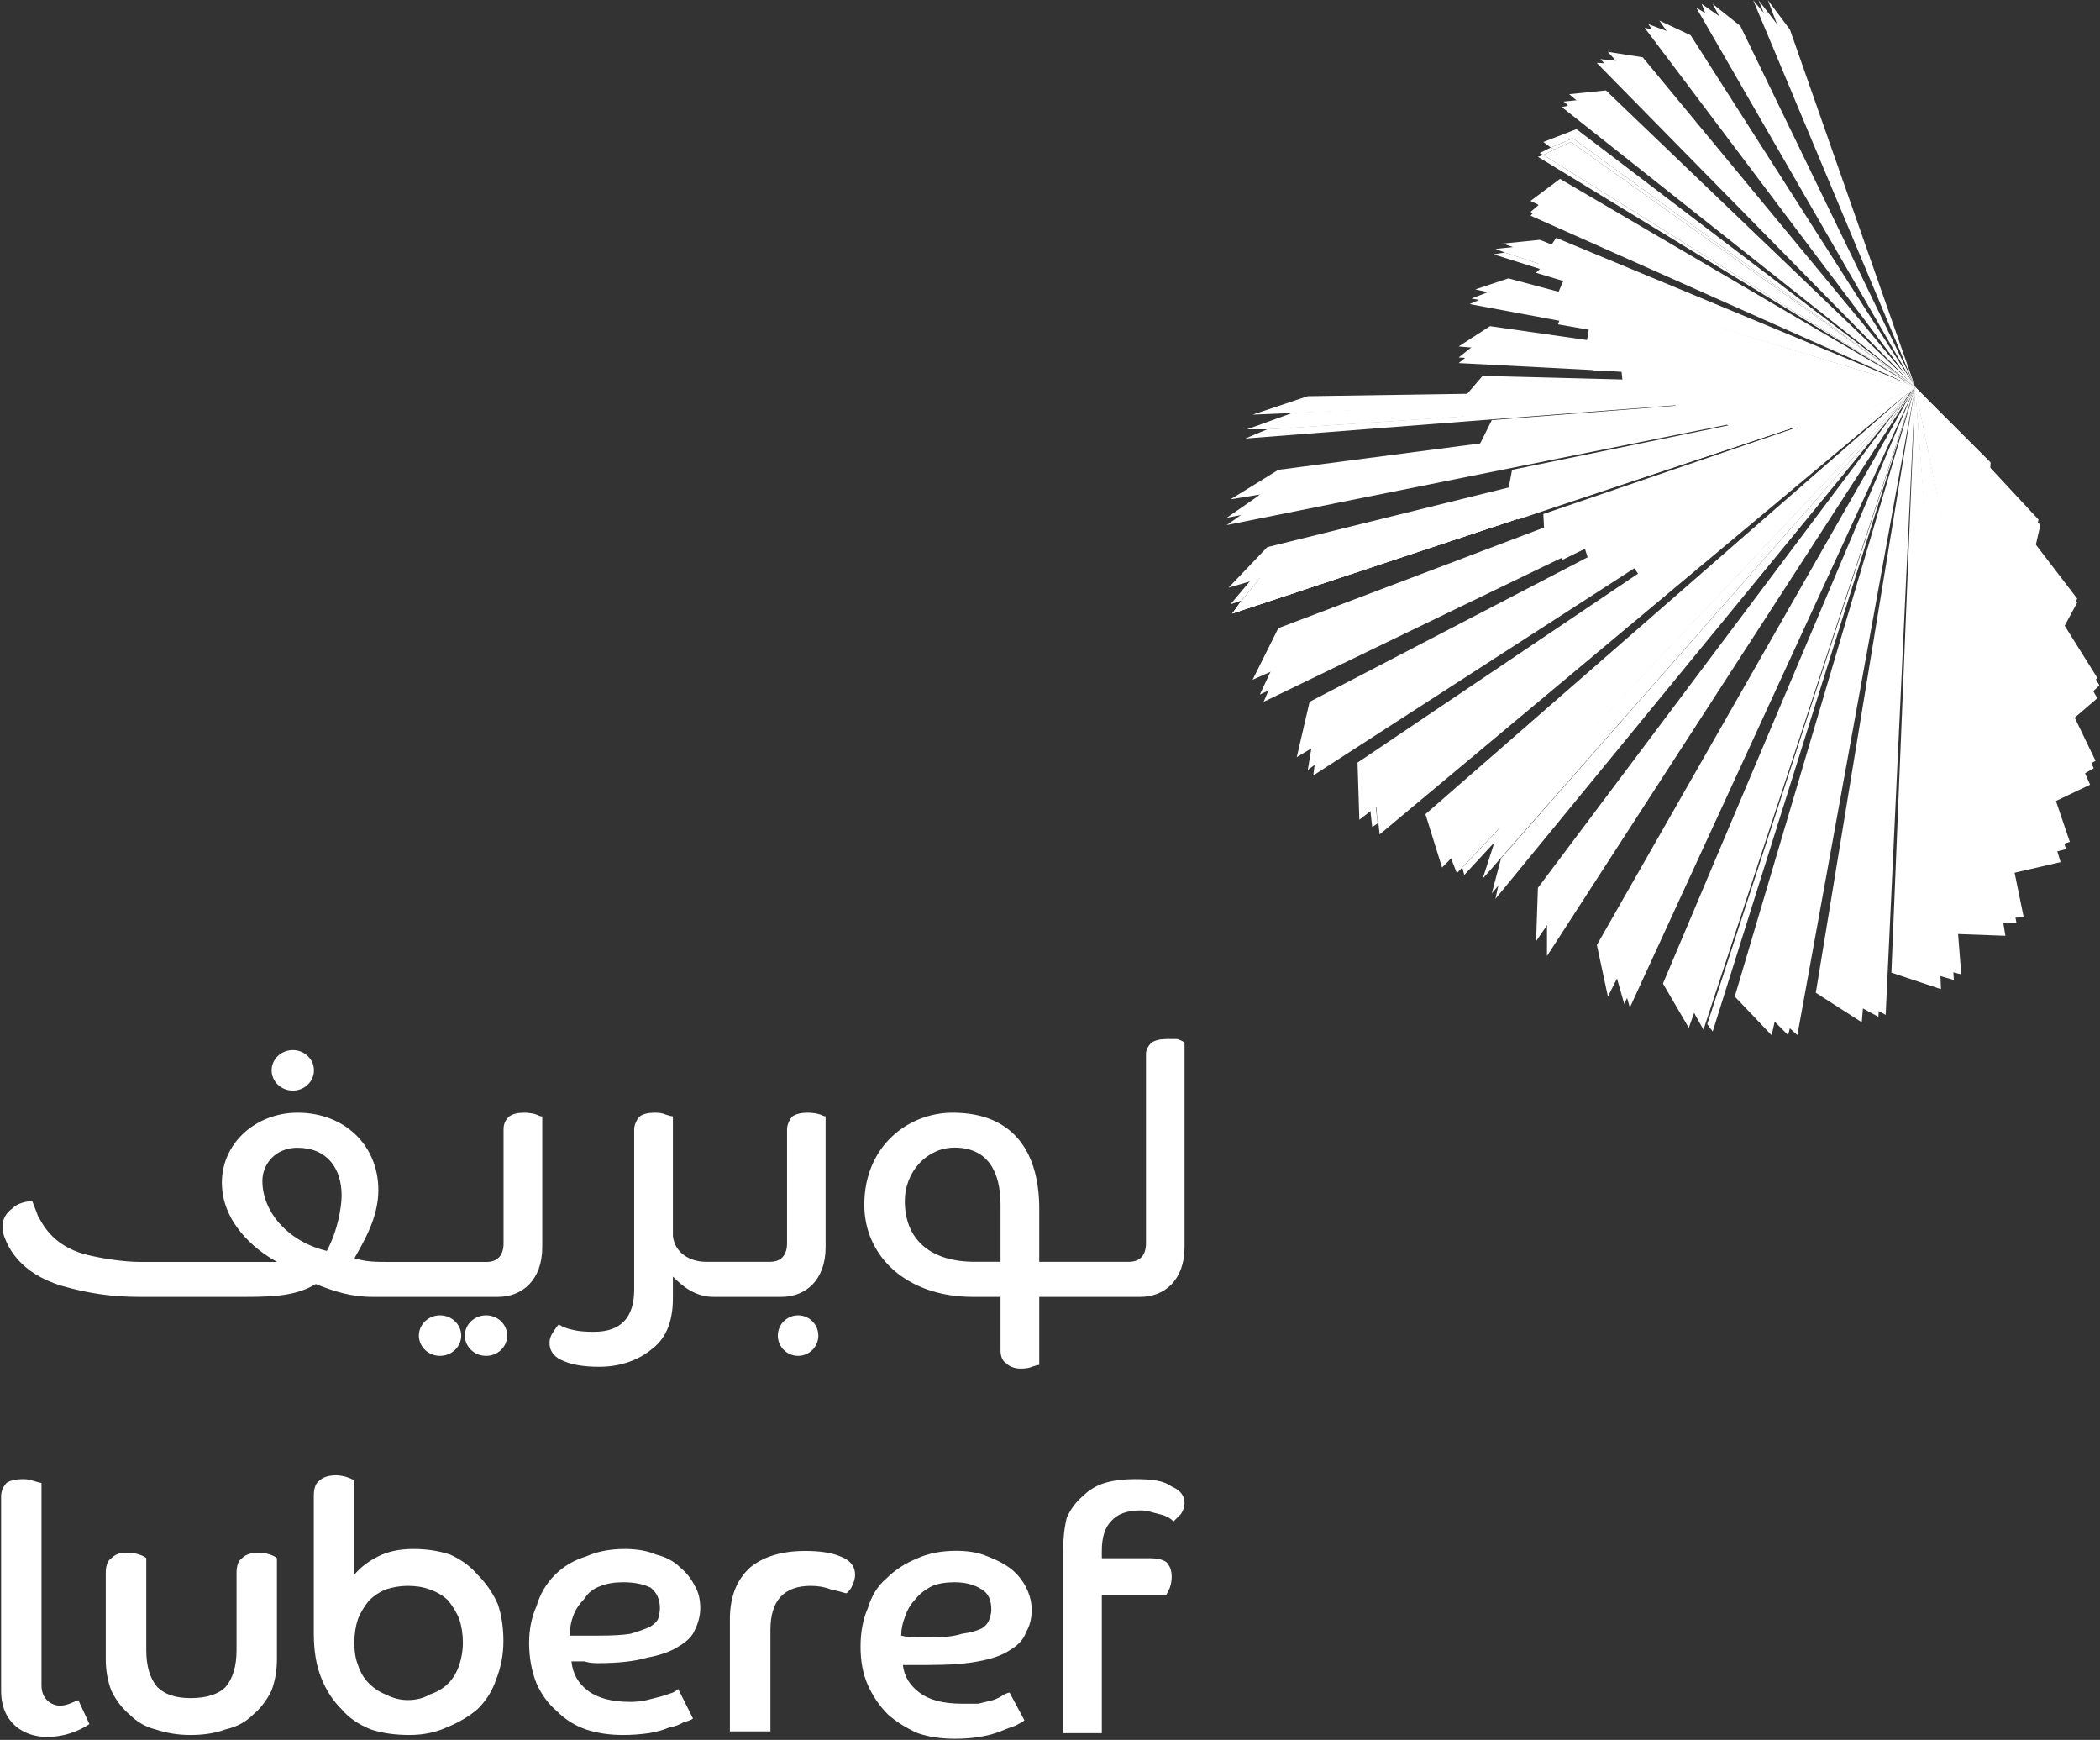 <svg version="1.2" xmlns="http://www.w3.org/2000/svg" viewBox="0 0 1503 1245" width="1503" height="1245">
	<rect x="0" y="0" width="1503" height="1245" fill="#333333" stroke="none"/>
	<title>press-release-report-en-1 (1)-pdf-svg</title>
	<defs>
		<clipPath clipPathUnits="userSpaceOnUse" id="cp1">
			<path d="m-12688.48-1488.83h15690.13v20912.03h-15690.13z"/>
		</clipPath>
	</defs>
	<style>
		.s0 { fill: #ffffff } 
		.s1 { fill: #ffffff } 
		.s2 { fill: #ffffff } 
		.s3 { fill: #ffffff } 
		.s4 { fill: #ffffff } 
		.s5 { fill: #ffffff } 
		.s6 { fill: #ffffff } 
		.s7 { fill: #ffffff } 
		.s8 { fill: #ffffff } 
		.s9 { fill: #ffffff } 
		.s10 { fill: #ffffff } 
		.s11 { fill: #ffffff } 
		.s12 { fill: #ffffff } 
	</style>
	<g id="Clip-Path: Page 1" clip-path="url(#cp1)">
		<g id="Page 1">
			<path id="Path 18" fill-rule="evenodd" class="s0" d="m75.7 1125.5q0-7.9 4-10.5 3.9-4 10.5-4 5.3 0 9.2 1.3 4 1.3 5.3 2.7v65.8q0 17.2 7.9 26.4 7.9 7.9 23.7 7.9 17.2 0 25.1-7.9 7.9-9.2 7.9-26.4v-55.3q0-7.9 3.9-10.5 4-4 11.9-4 3.9 0 7.9 1.3 3.9 1.3 5.2 2.7v72.4q0 11.9-3.9 22.4-5.3 10.6-13.2 17.2-7.9 7.9-19.7 10.5-10.6 4-25.1 4-13.1 0-25-4-10.5-2.6-18.4-10.5-8-6.6-13.2-17.2-4-10.5-4-22.4zm148.9-55.3q0-7.9 3.9-10.6 4-3.9 11.9-3.9 4 0 7.9 1.3 4 1.3 5.3 2.6v67.2q6.6-7.9 17.1-13.1 10.5-5.3 25-5.3 14.5 0 26.4 4 11.8 5.2 19.7 14.4 9.3 9.3 14.5 21.1 4 11.9 4 26.4 0 14.5-5.3 27.7-3.9 11.8-13.2 21-9.2 7.9-22.4 13.2-11.8 5.3-26.3 5.3-15.8 0-27.7-4-13.1-5.2-21-14.5-9.3-9.2-14.5-22.4-5.3-13.1-5.3-31.6zm67.2 146.3q9.2 0 15.8-4 7.9-2.6 13.2-7.9 5.2-5.2 7.9-13.2 2.6-7.9 2.6-15.8 0-9.2-2.6-17.1-2.7-6.6-7.9-13.2-5.3-5.2-13.2-7.9-6.6-2.6-15.8-2.6-7.9 0-15.8 2.6-6.6 2.7-11.9 7.9-5.3 6.6-7.9 13.2-2.6 7.9-2.6 17.1 0 9.3 2.6 15.8 2.6 8 7.9 13.2 5.3 5.3 11.9 7.9 7.9 4 15.8 4zm204.2 13.2q-1.3 1.3-6.6 2.6-4 2.6-10.6 3.9-6.5 2.7-14.4 4-9.3 1.3-18.5 1.3-14.5 0-26.3-3.9-11.9-4-21.1-13.2-9.2-7.9-14.5-19.8-5.3-13.2-5.3-29 0-14.5 5.3-26.3 3.9-13.2 13.2-22.4 9.2-9.2 22.4-13.2 11.8-5.3 27.6-5.3 13.2 0 22.4 4 10.6 2.6 17.2 9.2 6.5 5.3 10.5 13.2 3.9 6.6 3.9 15.8 0 7.9-3.9 15.8-2.6 6.6-11.9 11.9-7.9 5.2-22.4 7.9-13.1 3.9-35.5 3.9-5.3 0-9.3-1.3-3.9 0-9.2 0 1.3 13.2 11.9 21.1 10.5 7.9 30.3 7.9 6.6 0 11.8-1.3 5.3-1.3 10.6-2.7 3.9-1.3 7.9-2.6 2.6-1.3 3.9-2.6zm-88.2-59.3c3.5 0 17.5 0 21 0q14.5 0 22.4-1.3 9.3-2.7 14.5-5.3 4-2.6 5.3-5.3 1.3-3.9 1.3-7.9 0-9.2-6.6-14.5-7.9-3.9-19.7-3.9-9.2 0-15.8 2.6-7.9 2.6-11.9 9.2-5.3 5.3-7.9 11.9-2.6 6.6-2.6 14.5zm114.6-11.9q0-23.7 14.5-36.9 14.5-11.8 39.5-11.8 15.8 0 25 3.9 10.6 4 10.6 13.2 0 3.9-2.7 9.2-2.6 4-3.9 4-4-1.3-10.6-2.7-6.5-2.6-14.5-2.6-28.9 0-28.9 31.6v72.5h-29zm210.8 72.5q-1.4 1.3-6.6 3.9-4 1.3-10.6 4-6.5 2.6-14.5 3.9-7.9 1.4-18.4 1.4-14.5 0-26.3-4-11.9-5.3-21.1-13.2-9.2-9.2-14.5-21.1-5.3-11.8-5.3-27.6 0-15.8 5.3-27.7 3.9-13.2 13.2-21.1 9.2-9.2 22.4-14.5 11.8-5.3 27.6-5.3 13.2 0 22.4 4 10.6 4 17.1 9.2 6.6 5.3 10.6 13.2 3.9 7.9 3.9 15.8 0 9.2-3.9 15.8-2.7 7.9-11.9 13.2-7.9 5.3-22.4 7.9-13.1 2.6-35.5 2.6-5.3 0-9.3 0-3.9 0-9.2 0 1.3 11.9 11.9 19.8 10.5 7.9 30.3 7.9 6.6 0 11.8 0 5.3-1.3 10.6-2.6 3.9-1.3 7.9-4 2.6-1.3 3.9-1.3zm-88.2-60.6q5.2 1.3 10.5 1.3h10.5q14.5 0 22.4-2.6 9.3-1.3 14.5-4 4-2.6 5.3-6.6 1.3-3.9 1.3-6.6 0-10.5-6.6-14.4-7.9-5.3-19.7-5.3-9.3 0-15.8 2.6-7.9 4-11.9 9.2-5.3 5.3-7.9 13.2-2.6 6.6-2.6 13.2zm115.9-60.6q0-13.2 2.6-23.7 4-9.3 11.9-15.9 6.6-6.5 15.8-9.2 9.2-2.6 21.1-2.6c13.1 0 21 1.3 26.3 5.3q9.2 3.9 9.2 11.8 0 4-2.6 7.9-2.6 2.7-5.3 5.3-3.9-4-10.5-5.3c-5.3-1.3-7.9-2.6-13.2-2.6q-14.5 0-21.1 7.9-6.5 6.6-6.5 21.1v5.2h34.2q7.9 0 11.9 2.7 3.9 3.9 3.9 10.5 0 4-1.3 7.9-1.3 2.7-2.6 5.3h-46.1v98.8h-27.7zm-696.9 123.9c-7.9 5.3-18.5 9.2-30.3 9.2-17.1 0-32.9-10.5-32.9-32.9v-139.7c0-2.6 1.3-6.6 3.9-9.2q4-2.7 11.9-2.7 3.9 0 7.9 1.4 3.9 1.3 5.2 1.3v144.9c0 10.6 7.9 14.5 13.2 14.5 5.3 0 9.2-2.6 13.2-3.9zm523-436.2q2.6 1.3 3.9 1.3v93.6c0 23.7-14.4 35.6-31.6 35.6h-48.7c-13.2 0-22.4-7.9-29-14.5v15.8c0 14.5-4 27.6-14.5 35.6-9.2 7.9-22.4 13.1-38.2 13.1q-15.8 0-25-3.9-10.6-4-10.6-13.2 0-4 2.7-7.9 2.6-4 3.9-5.3 4 2.7 10.6 4 5.2 1.3 14.5 1.3 28.9 0 28.9-30.3v-114.7c0-2.6 1.4-6.5 4-9.2q3.9-2.6 10.5-2.6 5.3 0 7.9 1.3 4 1.3 5.3 1.3v85.7c1.3 11.8 11.9 18.4 23.7 18.4h46.1c5.3 0 11.9-2.6 11.9-13.2v-81.7c0-2.6 1.3-6.5 3.9-9.2q4-2.6 10.6-2.6 5.2 0 9.2 1.3zm260.8-51.4v146.3c0 23.7-14.5 35.6-31.6 35.6h-72.4v48.7q-1.4 0-5.3 1.3-2.6 1.3-7.9 1.3-6.6 0-10.6-3.9-3.9-2.6-3.9-9.2v-38.2h-19.8c-47.4 0-77.7-29-77.7-65.9 0-42.2 31.6-65.9 63.2-65.9 46.2 0 62 31.6 62 68.5v38.2h64.5c5.3 0 11.9-2.6 11.9-13.2v-135.7q0-3.9 3.9-7.9 4-2.6 10.6-2.6 5.2 0 7.9 0 3.9 1.3 5.2 2.6zm-131.7 116c0-23.7-9.2-40.9-32.9-40.9-19.8 0-35.6 17.2-35.6 38.2 0 27.7 18.4 43.5 50.1 43.5h18.4zm-144.9 108.1c-8 0-14.5-6.5-14.5-14.5 0-8 6.5-14.5 14.5-14.5 8 0 14.5 6.5 14.5 14.5 0 8-6.5 14.5-14.5 14.5zm-187.1-172.6q2.6 1.3 4 1.3v93.5c0 23.7-14.5 35.6-31.7 35.6h-89.5c-15.8 0-27.7-3.9-40.9-9.2-13.1 7.9-27.6 9.2-50 9.2h-76.4c-19.8 0-36.9-2.6-55.4-7.9-30.3-9.2-38.2-27.7-40.8-34.3-4-10.5 0-17.1 5.3-21 3.9-4 10.5-5.3 14.4-5.3 1.4 3.9 2.7 6.6 4 10.5 2.6 4 9.2 21.1 34.3 27.7 10.5 2.6 26.3 5.3 39.5 5.3h97.5c-17.2-9.3-39.6-29-39.6-56.7 0-29 25.1-50.1 54.1-50.1 34.2 0 57.9 23.8 57.9 55.4 0 19.7-10.5 36.9-17.1 48.7 7.9 2.7 15.8 2.7 25 2.7h69.8c5.3 0 11.9-2.7 11.9-13.2v-81.7c0-4 1.3-6.6 4-9.2q3.9-2.7 10.5-2.7 5.3 0 9.2 1.4zm-139.6 57.9c0-19.7-10.6-34.2-31.6-34.2-15.9 0-25.1 11.8-25.1 23.7 0 22.4 18.5 43.5 46.1 50.1 7.9-14.5 10.6-31.7 10.6-39.6zm103.4 114.7c-8.4 0-15.2-6.5-15.2-14.5 0-8 6.8-14.5 15.2-14.5 8.4 0 15.1 6.5 15.1 14.5 0 8-6.7 14.5-15.1 14.5zm-138.3-189.8c-8.4 0-15.2-6.5-15.2-14.5 0-8 6.8-14.5 15.2-14.5 8.3 0 15.1 6.5 15.1 14.5 0 8-6.8 14.5-15.1 14.5zm105.3 189.8c-8.3 0-15.1-6.5-15.1-14.5 0-8 6.8-14.5 15.1-14.5 8.4 0 15.2 6.5 15.2 14.5 0 8-6.8 14.5-15.2 14.5zm760.8-795.9l26.4-2.7 268.7 106.8z"/>
			<path id="Path 19" class="s1" d="m1096.7 175.4l-26.3 2.7 6.5 2.6 293.8 96.2z"/>
			<path id="Path 20" class="s2" d="m1370.7 276.9l-274-101.5-9.2 1.4z"/>
			<path id="Path 21" fill-rule="evenodd" class="s0" d="m1474.8 616.9l-34.3 7.9-69.8-347.9zm-39.5 52.7l-35.6-1.3-29-391.4zm-46.1 38.2l-35.5-11.8 17.1-419.1zm-121.2 33l-26.4-27.7 129.2-436.1z"/>
			<path id="Path 22" class="s1" d="m1398.4 701.2l-27.7-424.3-9.2 413.8z"/>
			<path id="Path 23" fill-rule="evenodd" class="s0" d="m1208.7 735.5l-18.5-31.7 180.5-426.9zm162.1-458.6l-220 436.2-7.9-36.9zm0 0l-4 4.5 0.7-1.1zm-309.6 351.8l11.9-36.9 292.9-309.8-1.9 2.6zm39.5 6.6l-1.3 38.2 267.4-392.1-2.8 3.1zm270.1-359.7l-4.8 6.4 1.6-1.7z"/>
			<path id="Path 24" class="s1" d="m1253.5 714.4l26.3 26.3 1.3-5.2 89.6-458.6z"/>
			<path id="Path 25" class="s0" d="m1299.6 710.4l32.9 21.1 38.2-454.6z"/>
			<path id="Path 26" class="s1" d="m1370.7 276.9l71.2 340 36.8-9.3z"/>
			<path id="Path 27" class="s3" d="m1370.7 276.9l109.4 234.5 22.4-21zm-297.8 354.4l-2.6 11.9 300.4-366.3z"/>
			<path id="Path 28" fill-rule="evenodd" class="s1" d="m1370.7 276.9l-1.4 1.7 0.1-0.2zm-303 362.4l6.6-25.1 294.6-335.2-0.2 0.3zm303-363.7l-1.8 3.4 0.5-0.6zm-218.7 405.9l10.5 36.9 206.7-439.7-0.5 0.7z"/>
			<path id="Path 29" class="s0" d="m1156 684.1l10.5 36.9 204.2-444.1z"/>
			<path id="Path 30" fill-rule="evenodd" class="s1" d="m1370.7 276.9l-263.5 369v38.2zm0 0l34.3 383.4h38.2z"/>
			<path id="Path 31" class="s3" d="m1370.7 276.9l38.2 380.8 39.5-1.3zm0 0l73.8 337.3 36.9-11.8z"/>
			<path id="Path 32" class="s0" d="m1495.9 561.5l-125.2-284.6 97.5 297.8z"/>
			<path id="Path 33" class="s1" d="m1498.5 549.7l-127.8-272.8 96.2 291.2zm-127.8-272.8l-169.9 427 18.4 32.9z"/>
			<path id="Path 34" class="s0" d="m1257.4 714.4l29 26.3 84.3-463.8z"/>
			<path id="Path 35" class="s1" d="m1370.7 276.9l-60.6 432.2 34.3 18.5z"/>
			<path id="Path 36" class="s0" d="m1370.7 276.9l-55.3 430.9 34.2 18.4z"/>
			<path id="Path 37" class="s3" d="m1468.2 562.8l31.6-18.4-129.1-267.5"/>
			<path id="Path 38" class="s0" d="m1370.7 276.9l112 238.5 18.4-15.8z"/>
			<path id="Path 39" class="s1" d="m1370.7 276.9l109.4 234.5 22.4-21z"/>
			<path id="Path 40" class="s3" d="m1370.7 276.9l110.7 229.3 19.7-21.1zm0 0l-5.2 411.1 38.2 9.2z"/>
			<path id="Path 41" class="s0" d="m1221.9 732.8l3.9 5.3 144.9-461.2z"/>
			<path id="Path 42" class="s4" d="m1370.7 276.9l97.5 285.9 29-17.1z"/>
			<path id="Path 43" class="s0" d="m1370.7 276.9l105.4 173.9 10.6-19.7z"/>
			<path id="Path 44" class="s1" d="m1370.7 276.9l102.8 173.9 13.2-22.4z"/>
			<path id="Path 45" class="s0" d="m1370.7 276.9l83 127.8 6.6-29z"/>
			<path id="Path 46" class="s1" d="m1370.7 276.9l80.4 126.5 7.9-31.6z"/>
			<path id="Path 47" class="s0" d="m1370.7 276.9l52.7 76.4 1.3-22.4z"/>
			<path id="Path 48" class="s1" d="m1422.1 330.9l-51.4-54 51.4 75.1z"/>
			<path id="Path 49" fill-rule="evenodd" class="s0" d="m1370.7 276.9l-324.1 343.9 1.4 5.3zm-350.5 305.7l11.9 38.2 338.6-343.9z"/>
			<path id="Path 50" class="s5" d="m1370.7 276.9l-342.5 311 14.5 36.9z"/>
			<path id="Path 51" fill-rule="evenodd" class="s0" d="m936 283.5l-39.5 13.2 474.2-19.8zm434.8-7.9h-1.4q0 0 1.4 0z"/>
			<path id="Path 52" class="s1" d="m1370.7 276.9l-220 7.9-225.3 10.5-32.9 11.9h14.5z"/>
			<path id="Path 53" class="s5" d="m1370.7 276.9l-440 15.8-5.3 2.6 225.3-10.5z"/>
			<path id="Path 54" class="s6" d="m907 307.2l-15.8 6.6 238.4-18.5 241.1-18.4h-5.2z"/>
			<path id="Path 55" class="s7" d="m1365.5 276.9h3.9 1.3l-441.3 21.1-22.4 9.2z"/>
			<path id="Path 56" class="s0" d="m1370.7 276.9l-455.8 172.6-18.4 36.9z"/>
			<path id="Path 57" fill-rule="evenodd" class="s5" d="m901.7 497l17.2-36.9 221.7-89.9-43.9 21.3 274-114.6zm243.7-129.1l-4.8 2.3 230.1-93.3z"/>
			<path id="Path 58" class="s6" d="m1369.4 276.9l-272.7 114.6-176.5 73.8-15.8 36.9 466.3-225.3z"/>
			<path id="Path 59" class="s7" d="m1362.8 279.5l-266.1 112-176.5 73.8-11.9 27.7 461.1-216.1z"/>
			<path id="Path 60" class="s0" d="m1364.1 278.2l4-1.3-453.2 59.3-34.2 21.1z"/>
			<path id="Path 61" class="s7" d="m1370.7 276.9l-458.4 69.8-34.3 23.8z"/>
			<path id="Path 62" class="s5" d="m1370.7 276.9l-458.4 69.8-11.9 7.9z"/>
			<path id="Path 63" class="s6" d="m1370.7 276.9l-470.3 83-22.4 15.8z"/>
			<path id="Path 64" class="s0" d="m1370.7 276.9l-463.7 114.6-27.7 29z"/>
			<path id="Path 65" class="s1" d="m895.1 415.3l-14.4 17.1 7.9-2.7 13.1-15.8z"/>
			<path id="Path 66" class="s5" d="m1370.7 276.9l-463.7 125.2-11.9 13.2z"/>
			<path id="Path 67" class="s6" d="m888.6 429.8l-6.6 9.2 488.7-162.1z"/>
			<path id="Path 68" class="s7" d="m907 407.3l-18.4 22.5-6.6 9.2 488.7-162.1z"/>
			<path id="Path 69" class="s6" d="m888.6 429.8l-6.6 9.2 488.7-162.1z"/>
			<path id="Path 70" class="s0" d="m1370.7 276.9l-433.4 225.3-9.2 39.6z"/>
			<path id="Path 71" class="s5" d="m942.6 511.4l-4 23.8-2.6 15.8 5.3-4 429.4-270.1z"/>
			<path id="Path 72" class="s6" d="m1370.7 276.9l-425.5 238.5-5.3 39.5z"/>
			<path id="Path 73" class="s7" d="m1370.7 276.9l-425.5 238.5-3.9 31.6z"/>
			<path id="Path 74" class="s0" d="m1370.7 276.9l-399.1 268.8 1.3 40.9z"/>
			<path id="Path 75" class="s1" d="m980.8 580l1.3 11.8 3.9-2.6-1.3-11.9z"/>
			<path id="Path 76" class="s5" d="m1369.4 278.2l-5.3 2.6 6.6-3.9-391.2 276.7 1.3 26.4z"/>
			<path id="Path 77" class="s6" d="m1369.4 278.2l-386 279.4 4 39.5 383.3-320.2z"/>
			<path id="Path 78" class="s7" d="m1369.4 278.2l-386 279.4 2.6 31.6 384.7-312.3z"/>
			<path id="Path 79" class="s1" d="m1370.7 276.9l-314.8 279.4-15.8 27.6 9.2-9.2 10.5-18.4z"/>
			<path id="Path 80" class="s8" d="m1029.5 580l4 9.2 337.2-312.3z"/>
			<path id="Path 81" class="s7" d="m1370.7 276.9l-293.8-96.2-7.9 1.3z"/>
			<path id="Path 82" class="s0" d="m1370.7 276.9l-291.1-77.7-23.7 7.9z"/>
			<path id="Path 83" class="s1" d="m1076.9 204.4l-23.7 9.2 317.5 63.3z"/>
			<path id="Path 84" class="s2" d="m1076.9 204.4l-11.8 4 305.6 68.5z"/>
			<path id="Path 85" class="s7" d="m1075.6 207.1l-23.7 10.5 318.8 59.3z"/>
			<path id="Path 86" fill-rule="evenodd" class="s0" d="m1104.6 367.8l1.3 26.4 264.8-117.3zm-22.4-31.6l-5.2 27.6 293.7-86.9zm288.5-59.3l-303 23.7-13.1 26.4z"/>
			<path id="Path 87" fill-rule="evenodd" class="s9" d="m1370.7 276.9l-309.6 55.3-1.3 4zm-308.3 2.6l-15.8 19.8 324.1-22.4z"/>
			<path id="Path 88" class="s0" d="m1045.3 287.4l325.4-10.5-309.6-7.9z"/>
			<path id="Path 89" class="s9" d="m1370.7 276.9l-254.2 118.6 1.3 5.3z"/>
			<path id="Path 90" class="s0" d="m1370.7 276.9l-237.1 113.3 6.6 21.1zm0 0l-220 135.7 1.3 2.7zm0 0l-204.2 125.1 14.5 21.1z"/>
			<path id="Path 91" class="s10" d="m1232.4 417.9l1.3 1.3 137-142.3z"/>
			<path id="Path 92" class="s9" d="m1370.7 276.9l-284.5 90.9v4z"/>
			<path id="Path 93" class="s0" d="m1370.7 276.9l-304.3-43.5-22.4 14.5z"/>
			<path id="Path 94" class="s1" d="m1063.8 240l-19.8 15.8 326.7 21.1z"/>
			<path id="Path 95" class="s7" d="m1063.8 244l-19.8 15.8 326.7 17.1z"/>
			<path id="Path 96" class="s0" d="m1162.6 284.8l208.1-7.9-210.8-17.1z"/>
			<path id="Path 97" fill-rule="evenodd" class="s11" d="m1370.7 276.9l-127.8 35.6-9.2-11.9zm0 0l-83 31.6-6.6-5.2z"/>
			<path id="Path 98" class="s0" d="m1370.7 276.9l-251.6-76.4-9.2 21.1zm0 0l-89.6-255.7-15.8-21.1z"/>
			<path id="Path 99" class="s1" d="m1274.6 19.9l-2.7-2.6-13.2-17.1 112 276.7z"/>
			<path id="Path 100" class="s7" d="m1270.6 18.6l-9.2-10.5-6.6-7.9 115.9 276.7z"/>
			<path id="Path 101" class="s12" d=""/>
			<path id="Path 102" class="s0" d="m1365.5 270.3l5.2 6.6-195-235.9-25-3.9z"/>
			<path id="Path 103" class="s1" d="m1365.5 270.3l-195-225.3-25.1-2.7z"/>
			<path id="Path 104" class="s2" d="m1170.5 45l-14.5-1.3 209.5 226.6z"/>
			<path id="Path 105" class="s7" d="m1370.7 276.9l-5.2-6.6-197.7-224-25-1.3 227.9 231.9-2.6-2.6z"/>
			<path id="Path 106" class="s12" d="m1370.7 276.9l-5.2-6.6-197.7-224-19.7-1.3 220 229.3z"/>
			<path id="Path 107" class="s0" d="m1370.7 276.9l-221.3-212.2-26.3 2.7z"/>
			<path id="Path 108" class="s1" d="m1144.1 70l-25 2.7 251.6 204.2z"/>
			<path id="Path 109" class="s2" d="m1144.1 70l-14.5 1.3 241.1 205.6z"/>
			<path id="Path 110" class="s7" d="m1142.8 71.3l-25 5.3 252.9 200.3z"/>
			<path id="Path 111" class="s12" d="m1142.8 71.3l-21.1 4 249 201.6z"/>
			<path id="Path 112" class="s0" d="m1370.7 276.9l-254.2-148.9-21.1 15.8z"/>
			<path id="Path 113" class="s1" d="m1115.1 134.6l-19.7 17.1 275.3 125.2z"/>
			<path id="Path 114" class="s2" d="m1370.7 276.9l-255.6-142.3-14.4 11.8z"/>
			<path id="Path 115" class="s7" d="m1370.7 276.9l-272.7-125.2-2.6 2.6z"/>
			<path id="Path 116" class="s12" d="m1115.1 138.5l-17.1 13.2 272.7 125.2z"/>
			<path id="Path 117" class="s0" d="m1370.7 276.9l-242.4-184.5-23.7 9.2 5.3 4 15.8-6.6z"/>
			<path id="Path 118" class="s1" d="m1102 109.5l2.6 1.4 7.9-4-2.6-1.3z"/>
			<path id="Path 119" class="s2" d="m1124.4 101.6l246.3 175.3-245-177.9-15.8 6.6 2.6 1.3z"/>
			<path id="Path 120" class="s7" d="m1370.7 276.9l-266.1-166-3.9 1.3z"/>
			<path id="Path 121" class="s12" d="m1124.4 101.6l-11.9 5.3-7.9 4 266.1 166z"/>
			<path id="Path 122" class="s0" d="m1370.7 276.9l-256.9-106.7-14.5 21z"/>
			<path id="Path 123" class="s1" d="m1370.7 276.9l-255.6-102.8-13.1 18.5-2.7 2.6z"/>
			<path id="Path 124" class="s0" d="m1370.7 276.9l-125.1-258.3-19.8-15.8z"/>
			<path id="Path 125" class="s1" d="m1236.3 17.3l-5.2-5.3-13.2-9.2 2.6 6.6 150.2 267.5z"/>
			<path id="Path 126" class="s2" d="m1236.3 17.3l-5.2-5.3 139.6 264.9z"/>
			<path id="Path 127" class="s7" d="m1233.7 18.6l-13.2-9.2-6.5-4 156.7 271.5z"/>
			<path id="Path 128" class="s0" d="m1370.7 276.9l-160.7-251.7-22.4-10.5z"/>
			<path id="Path 129" class="s1" d="m1204.7 26.5l-25-9.2 191 259.6z"/>
			<path id="Path 130" class="s2" d="m1204.7 26.5l-11.8-3.9 177.8 254.3z"/>
			<path id="Path 131" class="s7" d="m1200.8 27.8l-17.1-6.5-6.6-1.4 193.6 257z"/>
			<path id="Path 132" class="s0" d="m1133.6 257.1l237.1 19.8-233.2-43.5z"/>
			<path id="Path 133" fill-rule="evenodd" class="s4" d="m1115.1 232.1l8-22.4 247.6 67.2zm25.1 32.9l1.3-25 229.2 36.9z"/>
			<path id="Path 134" class="s11" d="m1198.1 287.4l5.3 14.5 167.3-25z"/>
			<path id="Path 135" class="s12" d="m1270.6 18.6l-9.2-10.5 109.3 268.8zm-36.9-1.3l-13.1-9.2 150.1 267.4zm-32.9 10.6l-18.4-6.6 187 254.3z"/>
			<path id="Path 136" class="s2" d="m1274.6 19.9l-2.7-2.6 98.8 259.6z"/>
		</g>
	</g>
</svg>